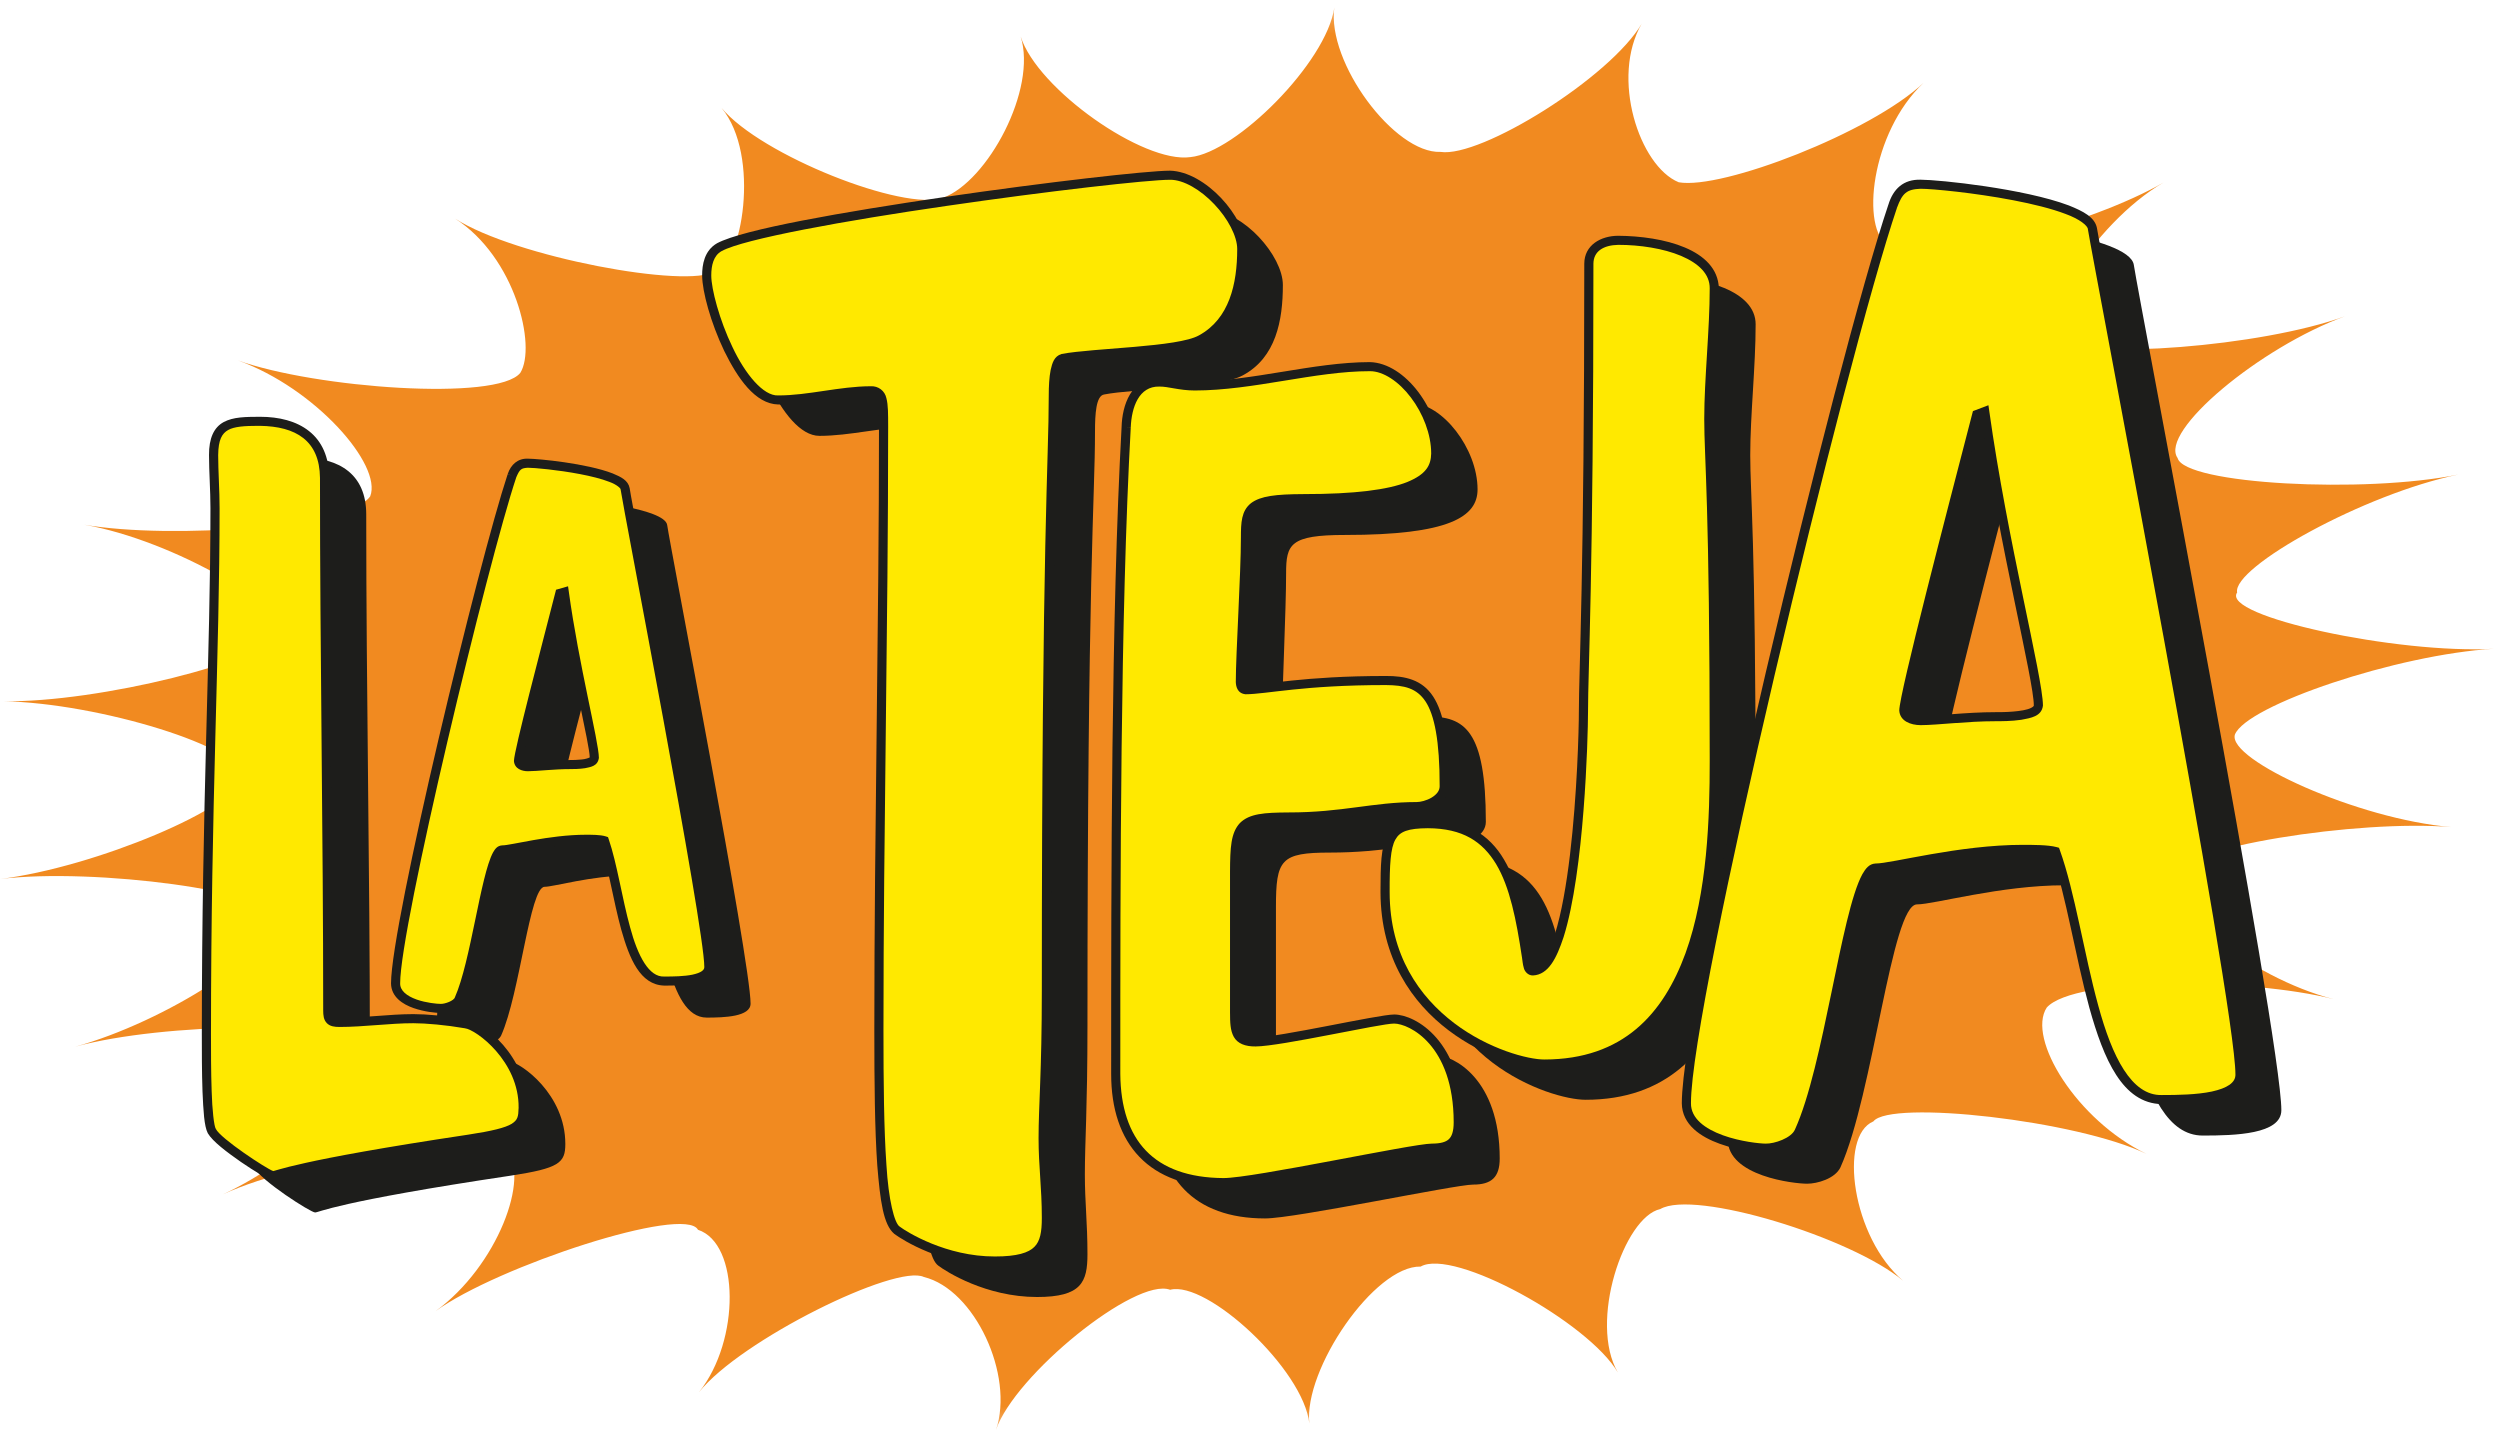 <?xml version="1.0" encoding="UTF-8" standalone="no"?>
<svg width="122px" height="70px" viewBox="0 0 122 70" version="1.1" xmlns="http://www.w3.org/2000/svg" xmlns:xlink="http://www.w3.org/1999/xlink">
    <!-- Generator: Sketch 49.1 (51147) - http://www.bohemiancoding.com/sketch -->
    <title>Page 1</title>
    <desc>Created with Sketch.</desc>
    <defs>
        <polygon id="path-1" points="0 0.218 121.718 0.218 121.718 69.641 0 69.641"></polygon>
    </defs>
    <g id="Page-1" stroke="none" stroke-width="1" fill="none" fill-rule="evenodd">
        <g id="Dashboard-Carlos" transform="translate(-184, -5849)">
            <g id="Page-1" transform="translate(184, 5849)">
                <g id="Group-3" transform="translate(0, 0.142)">
                    <mask id="mask-2" fill="white">
                        <use xlink:href="#path-1"></use>
                    </mask>
                    <g id="Clip-2"></g>
                    <path d="M58.091,7.525 C60.319,7.306 64.739,2.9 65.117,0.218 C64.739,2.9 68.053,7.36 70.298,7.271 C72.262,7.568 78.582,3.638 80.121,1.005 C78.582,3.638 79.997,7.964 81.921,8.753 C84.032,9.128 91.299,6.322 93.866,3.903 C91.299,6.322 90.772,11.05 92.169,11.878 C94.433,12.893 102.11,10.78 105.582,8.763 C102.11,10.78 99.07,15.965 100.466,16.462 C101.829,17.394 110.301,16.797 114.441,15.29 C110.301,16.797 105.349,20.912 106.267,22.21 C106.606,23.491 115.381,23.956 119.964,23.016 C115.381,23.956 108.921,27.543 109.172,28.772 C108.359,29.931 117.007,31.787 121.718,31.517 C117.007,31.787 109.616,34.279 109.062,35.708 C108.693,36.938 115.083,39.844 119.626,40.219 C115.083,39.844 106.372,41.196 105.898,42.59 C105.331,43.888 109.757,47.57 113.878,48.616 C109.757,47.57 101.244,47.518 99.882,49.025 C98.893,50.537 101.35,54.529 104.748,56.168 C101.35,54.529 92.258,53.518 91.422,54.581 C89.709,55.3 90.381,60.255 92.872,62.36 C90.381,60.255 82.687,57.889 81.021,58.86 C79.25,59.248 77.519,64.385 78.951,66.834 C77.519,64.385 70.935,60.747 69.327,61.667 C67.077,61.615 63.61,66.687 63.896,69.326 C63.61,66.687 58.903,62.333 57.102,62.799 C55.419,62.169 49.508,66.965 48.603,69.641 C49.508,66.965 47.562,62.783 45.088,62.176 C43.725,61.519 36.132,65.258 34.114,67.794 C36.132,65.258 36.097,60.539 34.061,59.871 C33.424,58.651 24.275,61.65 21.252,63.845 C24.275,61.65 25.906,57.266 24.702,55.968 C24.491,54.79 14.704,56.375 10.88,58.142 C14.704,56.375 18.756,52.429 17.588,50.764 C16.685,49.694 8.016,49.744 3.665,50.938 C8.016,49.744 13.751,46.151 13.201,44.564 C13.483,43.396 4.636,42.185 -3.62017804e-05,42.755 C4.636,42.185 11.698,39.22 11.804,37.761 C11.98,36.358 4.799,34.157 0.14,34.079 C4.799,34.157 13.132,32.062 13.464,30.79 C14.406,29.665 8.424,26.2 4.105,25.464 C8.424,26.2 17.023,25.568 18.066,24.079 C18.668,22.545 15.376,18.798 11.611,17.446 C15.376,18.798 24.275,19.456 25.392,18.052 C26.192,16.762 25.146,12.409 22.21,10.527 C25.146,12.409 33.583,13.964 34.892,13.094 C36.202,12.857 37.142,7.445 35.213,5.127 C37.142,7.445 44.129,10.191 46.024,9.508 C48.198,8.709 50.624,4.208 49.807,1.638 C50.624,4.208 55.81,7.851 58.091,7.525" id="Fill-1" fill="#F18A20" mask="url(#mask-2)"></path>
                </g>
                <path d="M17.872,25.097 C17.872,33.736 18.049,42.43 18.049,51.08 C18.049,51.546 18.142,51.694 18.615,51.694 C19.802,51.694 21.059,51.494 22.21,51.494 C22.861,51.494 23.836,51.59 24.754,51.748 C25.462,51.86 27.588,53.416 27.588,55.826 C27.588,56.75 27.286,57.012 24.917,57.373 C16.347,58.654 15.574,59.168 15.376,59.168 C15.165,59.168 12.726,57.616 12.388,56.958 C12.12,56.517 12.12,53.816 12.12,52.265 C12.12,40.957 12.529,33.736 12.529,26.586 C12.529,25.71 12.476,24.773 12.476,23.967 C12.476,22.387 13.306,22.334 14.74,22.334 C16.546,22.334 17.872,23.141 17.872,25.097" id="Fill-4" fill="#1D1D1B"></path>
                <path d="M29.373,30.74 C28.649,33.484 27.338,38.482 27.338,38.923 C27.338,39.071 27.553,39.185 27.799,39.185 C28.256,39.185 29.038,39.071 29.887,39.071 C30.151,39.071 31.069,39.071 31.069,38.783 C31.069,38.047 30.081,34.247 29.566,30.652 L29.373,30.74 Z M27.017,24.974 C27.162,24.56 27.391,24.386 27.799,24.386 C28.472,24.386 32.449,24.808 32.559,25.623 C32.682,26.552 36.628,46.94 36.628,48.976 C36.628,49.616 35.353,49.659 34.488,49.659 C32.559,49.659 32.344,45.088 31.535,42.8 C31.32,42.732 30.893,42.732 30.612,42.732 C28.881,42.732 27.017,43.276 26.577,43.276 C25.853,43.276 25.374,48.483 24.455,50.535 C24.292,50.854 23.818,50.993 23.52,50.993 C23.163,50.993 21.323,50.793 21.323,49.764 C21.323,46.94 25.603,29.192 27.017,24.974 Z" id="Fill-6" fill="#1D1D1B"></path>
                <path d="M52.941,57.312 C52.941,58.68 53.068,59.66 53.068,61.203 C53.068,62.562 52.782,63.294 50.607,63.294 C48.111,63.294 46.165,62.049 45.791,61.765 C44.999,61.203 44.943,57.142 44.943,52.021 C44.943,42.212 45.157,32.404 45.157,22.578 C45.157,21.335 45.157,20.843 44.481,20.843 C42.995,20.843 41.493,21.27 39.989,21.27 C38.131,21.27 36.466,16.634 36.466,15.218 C36.466,14.695 36.628,14.123 37.124,13.823 C39.457,12.534 56.921,10.307 59.115,10.307 C60.652,10.307 62.604,12.474 62.604,13.91 C62.604,15.641 62.266,17.449 60.652,18.316 C59.489,18.956 55.384,18.956 53.876,19.252 C53.49,19.318 53.436,20.194 53.436,21.053 C53.436,24.386 53.068,27.701 53.068,50.074 C53.068,54.126 52.941,55.73 52.941,57.312" id="Fill-8" fill="#1D1D1B"></path>
                <path d="M56.957,22.604 C57.01,21.615 57.401,20.377 58.587,20.377 C59.078,20.377 59.594,20.627 60.319,20.627 C63.132,20.627 66.123,19.675 68.866,19.675 C70.369,19.675 72.105,21.884 72.105,23.885 C72.105,25.226 70.707,26.106 65.645,26.106 C62.955,26.106 62.762,26.552 62.762,27.985 C62.762,29.754 62.569,33.685 62.569,35.019 C62.569,35.175 62.604,35.415 62.762,35.415 C63.773,35.415 65.557,34.966 69.661,34.966 C71.468,34.966 72.509,35.616 72.509,40.108 C72.509,40.801 71.626,41.132 71.164,41.132 C69.041,41.132 67.573,41.606 64.902,41.606 C62.498,41.606 62.266,41.942 62.266,44.274 L62.266,51.158 C62.266,52.152 62.318,52.588 63.272,52.588 C64.458,52.588 69.292,51.494 70.048,51.494 C70.935,51.494 73.186,52.653 73.186,56.536 C73.186,57.459 72.773,57.808 71.893,57.808 C71.006,57.808 63.219,59.46 61.733,59.46 C58.249,59.46 56.46,57.459 56.46,54.143 C56.46,44.627 56.46,31.85 56.957,22.604" id="Fill-10" fill="#1D1D1B"></path>
                <path d="M76.49,48.422 C76.561,48.793 76.561,49.098 76.824,49.098 C78.968,49.098 79.267,38.282 79.267,36.438 C79.267,34.447 79.553,30.012 79.553,14.612 C79.553,13.867 80.191,13.501 80.968,13.501 C83.161,13.501 85.675,14.203 85.675,15.823 C85.675,17.893 85.412,20.255 85.412,22.211 C85.412,24.159 85.675,26.229 85.675,38.914 C85.675,44.413 85.248,53.669 77.378,53.669 C75.606,53.669 69.609,51.624 69.609,45.267 C69.609,42.608 69.732,41.986 71.714,41.986 C75.252,41.986 75.963,44.783 76.49,48.422" id="Fill-12" fill="#1D1D1B"></path>
                <path d="M98.502,22.002 C97.245,26.825 94.948,35.703 94.948,36.438 C94.948,36.765 95.316,36.922 95.761,36.922 C96.555,36.922 97.953,36.765 99.456,36.765 C99.882,36.765 101.512,36.765 101.512,36.203 C101.512,34.896 99.724,28.185 98.876,21.859 L98.502,22.002 Z M94.398,11.798 C94.626,11.06 94.982,10.783 95.761,10.783 C96.943,10.783 103.933,11.502 104.131,12.931 C104.378,14.603 111.33,50.636 111.33,54.177 C111.33,55.354 109.083,55.415 107.49,55.415 C104.131,55.415 103.757,47.354 102.304,43.337 C101.934,43.202 101.156,43.202 100.748,43.202 C97.619,43.202 94.398,44.134 93.549,44.134 C92.31,44.134 91.422,53.381 89.814,56.967 C89.55,57.52 88.68,57.765 88.189,57.765 C87.547,57.765 84.313,57.4 84.313,55.598 C84.313,50.636 91.866,19.252 94.398,11.798 Z" id="Fill-14" fill="#1D1D1B"></path>
                <path d="M15.838,23.318 C15.838,31.942 15.996,40.653 15.996,49.311 C15.996,49.764 16.102,49.895 16.563,49.895 C17.75,49.895 19.002,49.712 20.171,49.712 C20.795,49.712 21.784,49.799 22.72,49.961 C23.427,50.074 25.532,51.66 25.532,54.065 C25.532,54.968 25.233,55.229 22.877,55.591 C14.283,56.88 13.534,57.373 13.325,57.373 C13.112,57.373 10.687,55.826 10.336,55.194 C10.072,54.73 10.072,52.056 10.072,50.474 C10.072,39.176 10.493,31.942 10.493,24.799 C10.493,23.928 10.424,23.009 10.424,22.211 C10.424,20.626 11.273,20.56 12.686,20.56 C14.493,20.56 15.838,21.37 15.838,23.318" id="Fill-16" fill="#FFE900"></path>
                <path d="M11.133,20.985 C10.836,21.154 10.655,21.448 10.647,22.211 C10.647,22.997 10.716,23.917 10.716,24.799 C10.716,31.951 10.296,39.181 10.296,50.474 C10.296,51.264 10.296,52.327 10.329,53.245 C10.353,54.151 10.447,54.972 10.531,55.087 C10.747,55.554 13.004,57.037 13.332,57.148 C13.34,57.147 13.354,57.144 13.382,57.136 C13.435,57.121 13.517,57.097 13.636,57.063 C13.874,56.996 14.261,56.892 14.908,56.75 C16.203,56.463 18.543,56.017 22.843,55.372 C24.014,55.195 24.665,55.031 24.971,54.842 C25.261,54.653 25.296,54.505 25.308,54.065 C25.339,51.8 23.24,50.242 22.681,50.179 C21.758,50.019 20.775,49.933 20.171,49.933 C19.025,49.932 17.771,50.115 16.563,50.116 C16.318,50.115 16.104,50.089 15.944,49.924 C15.789,49.754 15.774,49.55 15.772,49.311 C15.772,40.655 15.615,31.944 15.615,23.318 C15.596,21.496 14.436,20.808 12.686,20.781 C12.658,20.781 12.63,20.781 12.602,20.781 C11.938,20.781 11.429,20.815 11.133,20.985 M12.703,57.311 C12.435,57.153 12.098,56.937 11.755,56.702 C11.065,56.22 10.377,55.704 10.141,55.302 C9.961,54.953 9.924,54.205 9.882,53.261 C9.849,52.331 9.849,51.266 9.849,50.474 C9.849,39.169 10.27,31.932 10.27,24.799 C10.27,23.939 10.2,23.021 10.2,22.211 C10.193,21.389 10.437,20.858 10.916,20.597 C11.385,20.345 11.977,20.342 12.686,20.339 C13.621,20.339 14.46,20.547 15.079,21.036 C15.699,21.524 16.064,22.295 16.061,23.318 C16.061,31.939 16.218,40.65 16.218,49.311 C16.217,49.526 16.254,49.614 16.269,49.621 C16.276,49.635 16.345,49.675 16.563,49.673 C17.728,49.674 18.978,49.491 20.171,49.489 C20.815,49.489 21.809,49.578 22.756,49.741 C23.614,49.905 25.724,51.519 25.755,54.065 C25.767,54.527 25.653,54.961 25.203,55.22 C24.771,55.476 24.097,55.625 22.91,55.809 C18.616,56.453 16.285,56.898 15.005,57.181 C13.702,57.466 13.556,57.578 13.324,57.594 C13.113,57.569 12.997,57.471 12.703,57.311" id="Fill-18" fill="#1D1D1B"></path>
                <path d="M27.321,28.957 C26.612,31.711 25.303,36.714 25.303,37.133 C25.303,37.31 25.515,37.414 25.76,37.414 C26.209,37.414 26.999,37.31 27.852,37.31 C28.081,37.31 29.003,37.31 29.003,36.983 C29.003,36.265 28.028,32.473 27.536,28.896 L27.321,28.957 Z M24.986,23.209 C25.146,22.783 25.357,22.604 25.76,22.604 C26.42,22.604 30.402,23.026 30.506,23.85 C30.63,24.756 34.593,45.158 34.593,47.184 C34.593,47.852 33.301,47.877 32.413,47.877 C30.506,47.877 30.278,43.311 29.495,41.028 C29.285,40.957 28.845,40.957 28.596,40.957 C26.824,40.957 24.986,41.476 24.508,41.476 C23.818,41.476 23.303,46.715 22.403,48.758 C22.262,49.071 21.765,49.21 21.497,49.21 C21.112,49.21 19.305,49.019 19.305,47.987 C19.305,45.158 23.589,27.405 24.986,23.209 Z" id="Fill-20" fill="#FFE900"></path>
                <path d="M25.552,37.149 C25.589,37.171 25.67,37.194 25.76,37.193 C26.179,37.194 26.983,37.089 27.852,37.089 C27.95,37.089 28.176,37.088 28.388,37.063 C28.571,37.049 28.737,36.986 28.779,36.961 C28.767,36.303 27.909,32.886 27.402,29.532 C26.678,32.332 25.523,36.812 25.526,37.129 C25.53,37.133 25.537,37.14 25.552,37.149 M25.08,37.132 C25.091,36.608 26.394,31.679 27.104,28.902 L27.135,28.779 L27.258,28.744 L27.721,28.611 L27.757,28.866 C28.247,32.442 29.218,36.178 29.226,36.983 C29.171,37.398 28.805,37.432 28.548,37.488 C28.266,37.532 27.969,37.531 27.852,37.531 C27.014,37.531 26.237,37.635 25.76,37.636 C25.475,37.635 25.107,37.522 25.08,37.132 M22.199,48.669 C22.97,46.931 23.446,42.731 24.061,41.598 C24.156,41.437 24.262,41.269 24.508,41.254 C24.903,41.262 26.797,40.736 28.595,40.735 C28.853,40.738 29.282,40.728 29.567,40.817 L29.671,40.852 L29.706,40.955 C30.108,42.13 30.359,43.84 30.748,45.249 C31.132,46.681 31.68,47.691 32.413,47.655 C32.854,47.656 33.39,47.647 33.79,47.564 C34.213,47.472 34.384,47.337 34.37,47.184 C34.375,45.229 30.412,24.794 30.284,23.877 C30.296,23.845 30.118,23.652 29.731,23.513 C29.356,23.366 28.837,23.238 28.299,23.135 C27.227,22.93 26.06,22.825 25.76,22.826 C25.433,22.845 25.364,22.899 25.196,23.287 L25.196,23.286 C23.805,27.453 19.519,45.25 19.528,47.986 C19.52,48.349 19.854,48.605 20.331,48.777 C20.793,48.941 21.334,48.99 21.497,48.989 C21.703,49.002 22.154,48.835 22.199,48.669 M20.181,49.194 C19.658,49.012 19.089,48.655 19.082,47.986 C19.09,45.068 23.369,27.378 24.774,23.14 L24.986,23.21 L24.777,23.133 C24.928,22.667 25.279,22.362 25.76,22.383 C26.297,22.387 28.637,22.615 29.895,23.102 C30.305,23.273 30.652,23.438 30.727,23.82 C30.848,24.719 34.811,45.087 34.817,47.184 C34.804,47.7 34.328,47.91 33.881,47.998 C33.415,48.093 32.86,48.097 32.413,48.097 C31.239,48.062 30.719,46.788 30.317,45.366 C29.933,43.97 29.683,42.322 29.322,41.213 C29.131,41.182 28.794,41.176 28.595,41.178 C26.877,41.177 25.124,41.673 24.534,41.696 L24.533,41.696 L24.533,41.697 C24.517,41.711 24.485,41.751 24.452,41.811 C24.383,41.934 24.305,42.137 24.228,42.39 C24.073,42.899 23.916,43.614 23.753,44.395 C23.424,45.962 23.075,47.781 22.607,48.848 C22.37,49.308 21.826,49.418 21.497,49.431 C21.275,49.43 20.72,49.382 20.181,49.194" id="Fill-22" fill="#1D1D1B"></path>
                <path d="M50.906,55.547 C50.906,56.916 51.064,57.912 51.064,59.442 C51.064,60.811 50.765,61.538 48.55,61.538 C46.094,61.538 44.147,60.318 43.777,60.039 C42.978,59.442 42.89,55.407 42.89,50.266 C42.89,40.447 43.119,30.652 43.119,20.818 C43.119,19.597 43.119,19.07 42.486,19.07 C41.018,19.07 39.476,19.519 37.973,19.519 C36.132,19.519 34.488,14.895 34.488,13.44 C34.488,12.939 34.593,12.351 35.103,12.063 C37.441,10.791 54.904,8.551 57.102,8.551 C58.621,8.551 60.599,10.721 60.599,12.159 C60.599,13.876 60.213,15.684 58.621,16.559 C57.471,17.192 53.384,17.192 51.846,17.492 C51.49,17.58 51.403,18.429 51.403,19.292 C51.403,22.604 51.064,25.937 51.064,48.335 C51.064,52.361 50.906,53.943 50.906,55.547" id="Fill-24" fill="#FFE900"></path>
                <path d="M50.478,60.847 C50.759,60.572 50.842,60.117 50.841,59.442 C50.841,57.929 50.682,56.935 50.682,55.546 C50.682,53.926 50.841,52.355 50.841,48.336 C50.841,25.937 51.179,22.59 51.179,19.293 C51.179,18.853 51.201,18.415 51.271,18.058 C51.35,17.713 51.441,17.387 51.803,17.274 C53.372,16.978 57.493,16.948 58.513,16.364 C59.992,15.557 60.375,13.853 60.376,12.159 C60.382,11.538 59.918,10.658 59.258,9.967 C58.601,9.269 57.754,8.765 57.101,8.773 C56.043,8.771 51.109,9.33 46.188,10.049 C41.273,10.76 36.282,11.662 35.213,12.255 C34.817,12.473 34.71,12.959 34.71,13.439 C34.708,14.1 35.111,15.623 35.741,16.93 C36.362,18.255 37.251,19.33 37.973,19.297 C39.433,19.3 40.974,18.852 42.485,18.849 C42.866,18.825 43.183,19.08 43.255,19.427 C43.346,19.766 43.34,20.206 43.342,20.818 C43.342,30.655 43.113,40.45 43.113,50.266 C43.113,52.835 43.136,55.126 43.257,56.84 C43.357,58.547 43.649,59.716 43.912,59.863 C44.248,60.119 46.172,61.321 48.551,61.316 C49.638,61.318 50.202,61.13 50.478,60.847 M43.643,60.215 C43.106,59.764 42.955,58.618 42.811,56.871 C42.689,55.134 42.667,52.838 42.667,50.266 C42.667,40.444 42.895,30.649 42.895,20.818 C42.897,20.209 42.891,19.775 42.825,19.545 C42.738,19.323 42.738,19.315 42.485,19.292 C41.063,19.289 39.519,19.737 37.973,19.739 C36.853,19.708 36.002,18.469 35.339,17.12 C34.686,15.751 34.269,14.235 34.264,13.439 C34.264,12.918 34.369,12.229 34.995,11.869 C36.262,11.192 41.171,10.338 46.122,9.611 C51.066,8.891 55.963,8.331 57.101,8.329 C58.81,8.377 60.78,10.554 60.823,12.159 C60.824,13.898 60.434,15.81 58.729,16.752 C57.448,17.435 53.396,17.405 51.899,17.706 C51.896,17.707 51.865,17.718 51.822,17.795 C51.781,17.869 51.739,17.992 51.709,18.144 C51.647,18.45 51.625,18.869 51.626,19.293 C51.625,22.618 51.287,25.936 51.287,48.336 C51.287,52.366 51.129,53.959 51.129,55.546 C51.129,56.895 51.287,57.895 51.287,59.442 C51.285,60.136 51.219,60.729 50.796,61.158 C50.369,61.581 49.677,61.758 48.551,61.76 C46.016,61.755 44.047,60.516 43.643,60.215" id="Fill-26" fill="#1D1D1B"></path>
                <path d="M54.957,20.843 C54.993,19.832 55.384,18.643 56.566,18.643 C57.084,18.643 57.576,18.835 58.302,18.835 C61.119,18.835 64.124,17.893 66.849,17.893 C68.369,17.893 70.065,20.124 70.065,22.133 C70.065,23.466 68.703,24.334 63.61,24.334 C60.921,24.334 60.78,24.756 60.78,26.229 C60.78,28.003 60.53,31.929 60.53,33.284 C60.53,33.423 60.599,33.659 60.78,33.659 C61.751,33.659 63.558,33.21 67.627,33.21 C69.486,33.21 70.478,33.886 70.478,38.37 C70.478,39.027 69.591,39.362 69.134,39.362 C67.025,39.362 65.557,39.869 62.885,39.869 C60.494,39.869 60.248,40.177 60.248,42.536 L60.248,49.398 C60.248,50.378 60.319,50.845 61.276,50.845 C62.446,50.845 67.305,49.729 68.035,49.729 C68.918,49.729 71.165,50.897 71.165,54.766 C71.165,55.73 70.76,56.03 69.872,56.03 C68.971,56.03 61.206,57.712 59.699,57.712 C56.215,57.712 54.448,55.73 54.448,52.405 C54.448,42.861 54.448,30.107 54.957,20.843" id="Fill-28" fill="#FFE900"></path>
                <path d="M55.181,20.855 C54.671,30.109 54.671,42.861 54.671,52.405 C54.699,55.649 56.31,57.465 59.698,57.49 C61.15,57.495 68.9,55.815 69.872,55.808 C70.294,55.808 70.554,55.732 70.698,55.597 C70.844,55.465 70.94,55.222 70.94,54.767 C70.937,50.987 68.759,49.955 68.035,49.95 C67.377,49.944 62.502,51.062 61.277,51.067 C60.772,51.073 60.394,50.93 60.209,50.598 C60.032,50.278 60.028,49.892 60.025,49.398 L60.025,42.535 C60.032,41.356 60.064,40.642 60.508,40.164 C60.973,39.703 61.687,39.654 62.884,39.647 C65.524,39.649 66.982,39.143 69.134,39.14 C69.31,39.143 69.624,39.066 69.862,38.923 C70.106,38.775 70.256,38.59 70.255,38.37 C70.258,36.143 69.999,34.884 69.563,34.228 C69.133,33.584 68.539,33.438 67.627,33.431 C63.567,33.431 61.808,33.877 60.78,33.88 C60.36,33.833 60.315,33.462 60.307,33.284 C60.307,31.913 60.557,27.99 60.556,26.229 C60.558,25.5 60.575,24.934 61.048,24.555 C61.517,24.202 62.255,24.118 63.609,24.112 C66.142,24.114 67.739,23.893 68.665,23.527 C69.591,23.148 69.829,22.716 69.842,22.133 C69.843,21.191 69.437,20.166 68.848,19.393 C68.262,18.615 67.495,18.108 66.849,18.114 C64.174,18.111 61.166,19.053 58.302,19.056 C57.535,19.054 57.024,18.859 56.566,18.864 C55.583,18.848 55.222,19.861 55.181,20.85 L54.958,20.843 L55.181,20.855 Z M55.606,56.458 C54.677,55.494 54.224,54.104 54.225,52.405 C54.225,42.86 54.224,30.104 54.734,20.831 C54.761,19.8 55.187,18.437 56.566,18.421 C57.144,18.425 57.617,18.615 58.302,18.613 C61.071,18.616 64.075,17.675 66.849,17.671 C68.579,17.713 70.264,20.015 70.288,22.133 C70.301,22.883 69.858,23.55 68.83,23.939 C67.801,24.341 66.17,24.554 63.609,24.555 C62.275,24.549 61.597,24.677 61.325,24.903 C61.055,25.104 61,25.485 61.002,26.229 C61.002,28.016 60.753,31.944 60.753,33.284 C60.747,33.33 60.78,33.414 60.795,33.438 C61.715,33.435 63.57,32.988 67.627,32.988 C68.572,32.981 69.405,33.173 69.936,33.987 C70.461,34.791 70.698,36.112 70.701,38.37 C70.653,39.253 69.662,39.57 69.134,39.583 C67.067,39.58 65.59,40.088 62.884,40.09 C61.691,40.084 61.086,40.188 60.831,40.471 C60.555,40.738 60.465,41.357 60.471,42.535 L60.471,49.398 C60.468,49.884 60.499,50.221 60.597,50.379 C60.686,50.526 60.822,50.616 61.277,50.623 C62.389,50.627 67.234,49.513 68.035,49.507 C69.077,49.511 71.387,50.806 71.387,54.767 C71.387,55.274 71.282,55.663 71.003,55.921 C70.723,56.176 70.336,56.25 69.872,56.25 C69.04,56.244 61.262,57.929 59.698,57.933 L59.689,57.933 C57.911,57.933 56.531,57.421 55.606,56.458 Z" id="Fill-30" fill="#1D1D1B"></path>
                <path d="M74.49,46.67 C74.548,47.045 74.548,47.38 74.812,47.38 C76.934,47.38 77.273,36.543 77.273,34.704 C77.273,32.704 77.536,28.246 77.536,12.87 C77.536,12.106 78.19,11.727 78.968,11.727 C81.126,11.727 83.658,12.429 83.658,14.063 C83.658,16.106 83.39,18.507 83.39,20.447 C83.39,22.403 83.658,24.455 83.658,37.122 C83.658,42.644 83.231,51.926 75.374,51.926 C73.624,51.926 67.591,49.859 67.591,43.537 C67.591,40.871 67.715,40.196 69.678,40.196 C73.221,40.196 73.942,43.019 74.49,46.67" id="Fill-32" fill="#FFE900"></path>
                <path d="M68.094,40.972 C67.858,41.385 67.81,42.207 67.815,43.537 C67.817,46.625 69.277,48.646 70.962,49.927 C72.641,51.203 74.573,51.709 75.374,51.704 C79.202,51.695 81.167,49.484 82.252,46.52 C83.324,43.558 83.436,39.876 83.434,37.122 C83.434,24.454 83.167,22.421 83.167,20.447 C83.167,18.488 83.436,16.089 83.434,14.063 C83.437,13.377 82.905,12.856 82.035,12.486 C81.173,12.123 80.022,11.948 78.968,11.949 C78.248,11.965 77.762,12.261 77.759,12.87 C77.759,28.246 77.495,32.718 77.496,34.704 C77.493,36.101 77.31,42.528 76.305,45.724 C75.959,46.773 75.562,47.563 74.812,47.602 C74.562,47.612 74.393,47.391 74.361,47.231 C74.309,47.062 74.298,46.882 74.27,46.703 L74.49,46.67 L74.269,46.703 C73.997,44.882 73.677,43.284 73.015,42.176 C72.348,41.071 71.389,40.425 69.678,40.417 C68.705,40.423 68.313,40.576 68.094,40.972 Z M75.374,52.148 C73.524,52.145 67.391,50.031 67.368,43.537 C67.372,42.2 67.386,41.351 67.703,40.76 C68.036,40.152 68.688,39.968 69.678,39.974 C71.509,39.966 72.684,40.731 73.399,41.952 C74.12,43.166 74.434,44.806 74.711,46.636 C74.741,46.914 74.79,47.14 74.812,47.162 L74.812,47.159 C75.122,47.197 75.564,46.632 75.878,45.591 C76.201,44.571 76.442,43.167 76.616,41.706 C76.964,38.781 77.049,35.614 77.049,34.704 C77.049,32.691 77.313,28.247 77.313,12.87 C77.314,11.951 78.133,11.507 78.968,11.506 C81.145,11.522 83.813,12.157 83.881,14.063 C83.881,16.124 83.612,18.525 83.613,20.447 C83.612,22.384 83.881,24.456 83.881,37.122 C83.881,39.89 83.778,43.609 82.672,46.67 C81.582,49.721 79.413,52.148 75.397,52.148 L75.374,52.148 Z" id="Fill-34" fill="#1D1D1B"></path>
                <path d="M96.468,20.228 C95.211,25.061 92.908,33.929 92.908,34.67 C92.908,34.975 93.281,35.166 93.725,35.166 C94.539,35.166 95.935,34.975 97.408,34.975 C97.865,34.975 99.473,34.975 99.473,34.43 C99.473,33.122 97.742,26.421 96.854,20.081 L96.468,20.228 Z M92.363,10.063 C92.609,9.327 92.965,8.991 93.725,8.991 C94.912,8.991 101.898,9.771 102.11,11.157 C102.378,12.852 109.312,48.879 109.312,52.431 C109.312,53.599 107.05,53.66 105.494,53.66 C102.11,53.66 101.758,45.582 100.308,41.554 C99.935,41.45 99.192,41.45 98.718,41.45 C95.614,41.45 92.363,42.361 91.527,42.361 C90.293,42.361 89.428,51.616 87.798,55.211 C87.529,55.772 86.65,56.029 86.166,56.029 C85.552,56.029 82.296,55.641 82.296,53.834 C82.296,48.879 89.849,17.5 92.363,10.063 Z" id="Fill-36" fill="#FFE900"></path>
                <path d="M93.13,34.67 C93.132,34.725 93.157,34.775 93.262,34.84 C93.365,34.901 93.535,34.945 93.725,34.944 C94.509,34.945 95.918,34.754 97.407,34.753 C97.739,34.759 98.738,34.74 99.116,34.546 C99.245,34.479 99.25,34.442 99.25,34.43 C99.257,33.225 97.572,26.647 96.671,20.387 L96.655,20.394 C95.393,25.229 93.119,34.039 93.13,34.67 M92.684,34.67 C92.695,33.824 94.993,25.029 96.251,20.172 L96.28,20.062 L97.035,19.775 L97.075,20.051 C97.961,26.389 99.688,33.036 99.696,34.43 C99.635,34.963 99.1,35.039 98.644,35.125 C98.163,35.197 97.638,35.195 97.407,35.195 C95.952,35.195 94.568,35.385 93.725,35.387 C93.239,35.385 92.713,35.189 92.684,34.67 M87.594,55.12 C89.003,52.027 89.829,44.582 90.884,42.659 C91.043,42.384 91.216,42.154 91.527,42.139 C92.278,42.147 95.586,41.229 98.717,41.228 C99.198,41.231 99.933,41.224 100.369,41.34 L100.48,41.372 L100.518,41.479 C101.254,43.528 101.703,46.553 102.391,49.059 C103.075,51.587 104.022,53.474 105.493,53.438 C106.267,53.439 107.213,53.421 107.938,53.267 C108.687,53.103 109.102,52.834 109.089,52.43 C109.094,48.951 102.158,12.883 101.889,11.189 C101.892,11.023 101.489,10.69 100.797,10.44 C100.115,10.18 99.194,9.953 98.24,9.771 C96.337,9.406 94.286,9.211 93.725,9.212 C93.04,9.235 92.833,9.436 92.575,10.132 L92.362,10.063 L92.575,10.133 C90.07,17.526 82.509,48.969 82.519,53.835 C82.509,54.581 83.206,55.085 84.076,55.401 C84.93,55.712 85.894,55.81 86.166,55.808 C86.585,55.821 87.419,55.54 87.594,55.12 M83.923,55.817 C83.011,55.488 82.081,54.894 82.072,53.835 C82.081,48.788 89.627,17.473 92.151,9.992 L92.152,9.992 C92.386,9.216 92.89,8.747 93.725,8.769 C94.658,8.773 98.787,9.205 100.958,10.026 C101.672,10.313 102.221,10.597 102.33,11.122 C102.597,12.82 109.53,48.806 109.535,52.43 C109.522,53.195 108.806,53.54 108.033,53.7 C107.239,53.867 106.275,53.881 105.493,53.881 C103.58,53.846 102.661,51.693 101.96,49.175 C101.277,46.684 100.829,43.721 100.137,41.742 C99.784,41.675 99.138,41.67 98.717,41.671 C95.641,41.671 92.448,42.574 91.527,42.582 C91.523,42.58 91.406,42.627 91.275,42.873 C91.144,43.108 91.004,43.473 90.867,43.927 C90.591,44.836 90.317,46.103 90.03,47.482 C89.454,50.246 88.835,53.458 87.999,55.306 C87.637,56.005 86.715,56.239 86.166,56.25 C85.824,56.249 84.852,56.152 83.923,55.817" id="Fill-38" fill="#1D1D1B"></path>
            </g>
        </g>
    </g>
</svg>